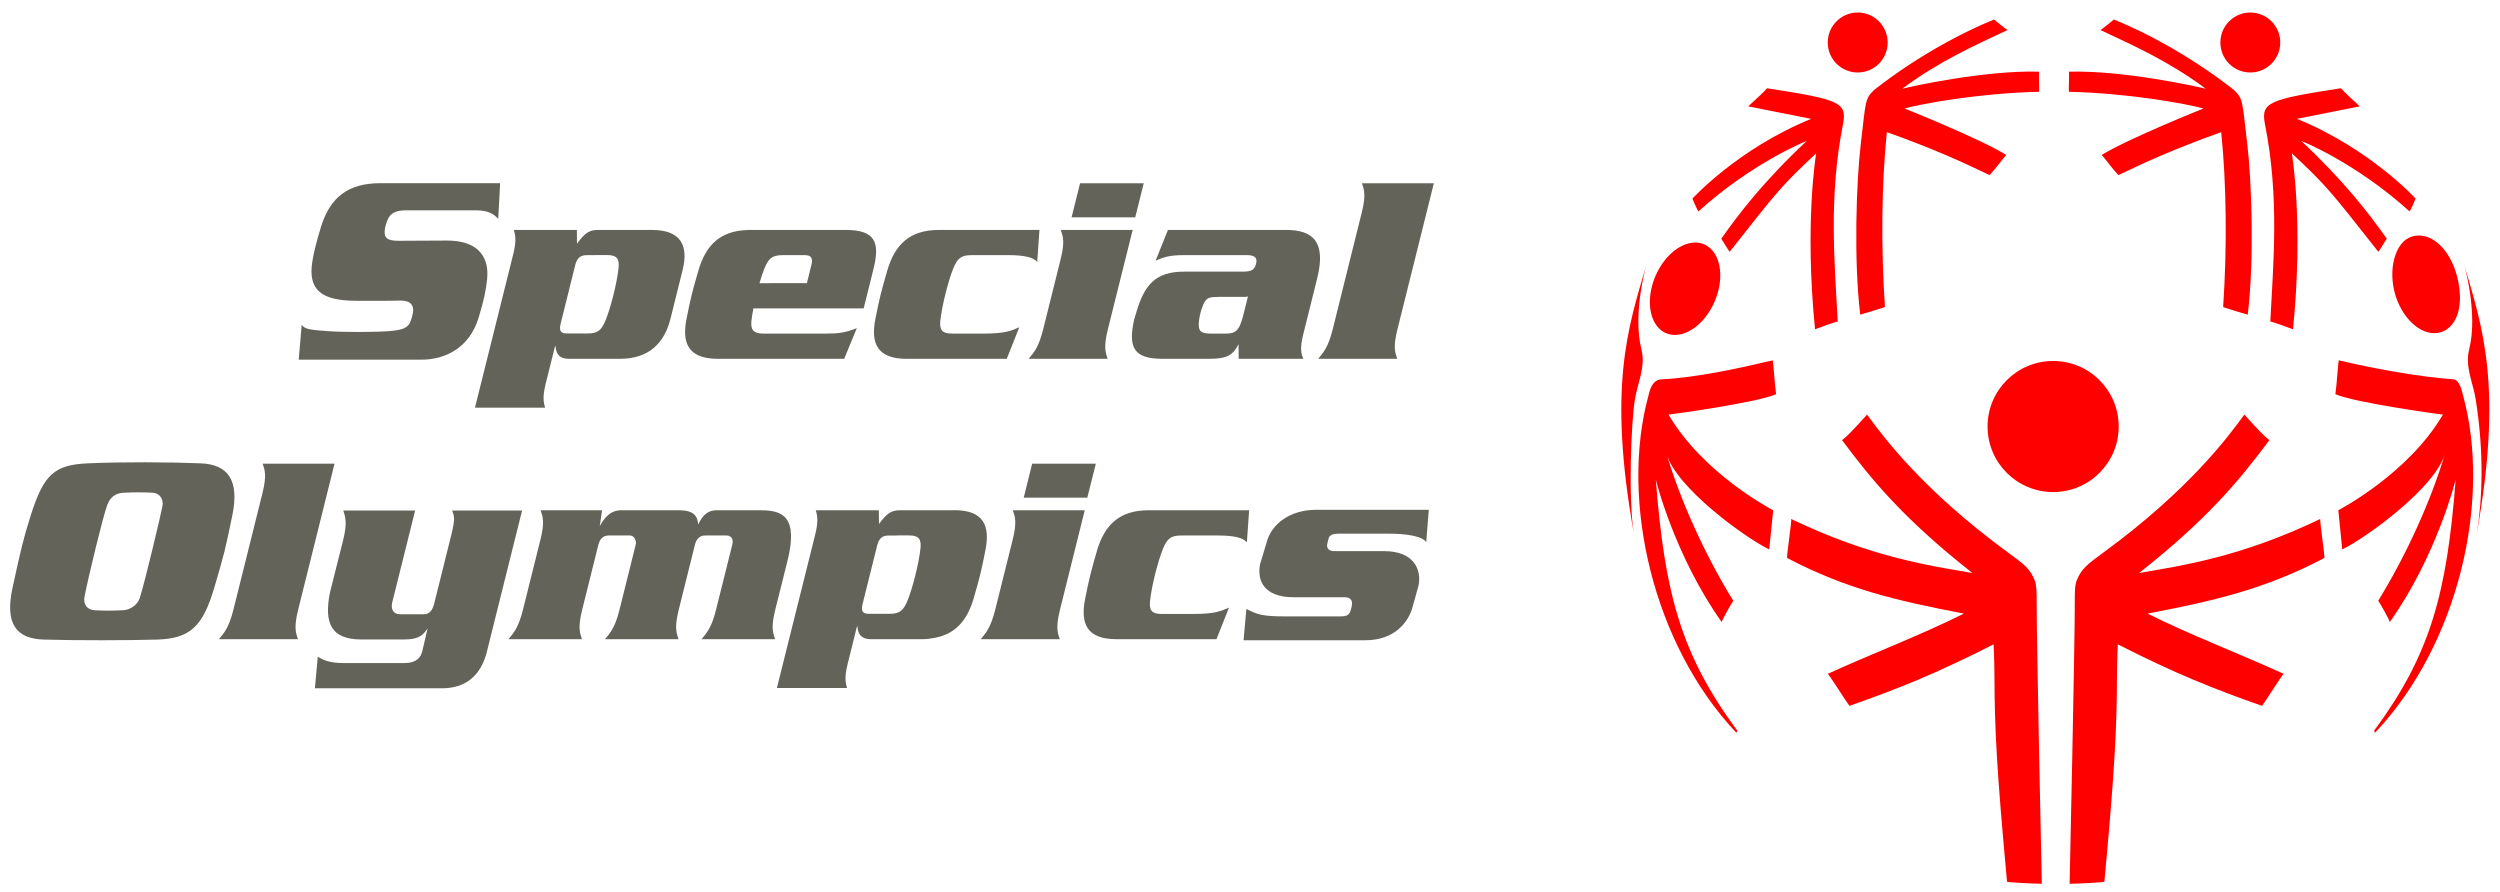 <svg xmlns="http://www.w3.org/2000/svg" width="247" height="88.1" viewBox="0 0 247 88.1">
 <g transform="matrix(1.333 0 0 -1.333 -430.09 523.56)">
  <g>
   <path d="m350.83 379.19c-2.39 0-3.715-1.06-4.386-3.221-0.397-1.293-0.56-2.028-0.652-2.628-0.315-2.055 0.666-2.851 3.208-2.865 2.545-0.016 3.335 0.015 3.335 0.015 0.772 0 1.005-0.376 0.921-0.879-0.055-0.308-0.074-0.374-0.185-0.674-0.177-0.485-0.622-0.636-1.591-0.712-0.97-0.077-3.281-0.092-4.575 0-1.29 0.094-1.69 0.149-1.897 0.476l-0.218-2.593h9.078c1.755 0 3.55 0.84 4.247 3.088 0.414 1.339 0.563 2.127 0.64 2.912 0.077 0.786 0.057 2.83-3 2.83l-3.555-0.018c-0.773 0-1.064 0.174-1.043 0.666 0.013 0.281 0.062 0.486 0.224 0.895 0.186 0.47 0.584 0.696 1.356 0.696h5.191c0.976 0 1.358-0.32 1.648-0.627l0.142 2.638h-8.89zm51.87-0.007-0.627-2.522h4.718l0.628 2.522h-4.72zm20.896-0.001c0.162-0.488 0.31-0.874-0.022-2.194l-2.146-8.623c-0.332-1.319-0.672-1.705-1.078-2.191h5.858c-0.162 0.486-0.313 0.872 0.018 2.191l2.697 10.818h-5.326zm-62.868-3.457c0.129-0.386 0.205-0.815-0.038-1.789l-2.837-11.383h5.203c-0.128 0.385-0.202 0.812 0.04 1.789l0.691 2.766h0.038c0.028-0.389 0.135-0.936 1.006-0.936h3.762c2.199 0 3.313 1.219 3.748 2.966l0.902 3.618c0.436 1.751-0.073 2.969-2.269 2.969h-4.047c-0.67 0-0.993-0.323-1.513-1.017l-0.01 1.017h-4.676zm17.317 0-0.001-0.007c-2.068-0.062-3.095-1.179-3.623-2.977-0.464-1.571-0.595-2.123-0.888-3.603-0.347-1.752 0.097-2.895 2.134-2.962l-0.003-0.003h0.185 7.419 1.95l0.936 2.275c-0.86-0.345-1.364-0.406-2.279-0.406h-2.336-2.276c-0.144 0-0.28 0.012-0.407 0.034-0.467 0.092-0.567 0.404-0.51 0.942 0.029 0.259 0.078 0.566 0.142 0.892h8.174l0.729 2.928c0.493 1.969 0.115 2.865-1.978 2.886v0.001h-0.069-7.115-0.185zm14.184 0c-2.196 0-3.263-1.131-3.809-2.984-0.463-1.571-0.594-2.122-0.888-3.603-0.357-1.803 0.119-2.966 2.313-2.966h7.421l0.93 2.338c-0.615-0.267-1.072-0.467-2.657-0.467h-2.339c-0.772 0-0.923 0.324-0.854 0.976 0.116 1.085 0.593 2.969 0.962 3.863 0.305 0.73 0.57 0.976 1.343 0.976h2.741c1.16 0 1.853-0.163 2.133-0.507l0.166 2.376h-7.462zm9.043 0c0.166-0.488 0.313-0.874-0.016-2.194l-1.289-5.165c-0.33-1.321-0.669-1.706-1.077-2.193h5.855c-0.162 0.487-0.309 0.872 0.018 2.193l1.837 7.359h-5.328zm7.942 0-0.913-2.276c0.642 0.285 1.12 0.407 2.014 0.407h4.777c0.404 0 0.787-0.103 0.661-0.609-0.111-0.447-0.295-0.612-0.967-0.612h-4.37c-2.154 0-2.954-1.017-3.543-3.007l-0.171-0.571c-0.436-2.022-0.049-2.884 2.105-2.884h3.415c1.302 0 1.76 0.203 2.213 1.056l0.012 0.125 0.01-1.181h4.799c-0.186 0.386-0.262 0.813-0.019 1.787l1.037 4.168c0.673 2.706-0.285 3.599-2.316 3.599h-8.744zm-42.352-1.86h0.778c0.773 0 0.923-0.325 0.853-0.977-0.112-1.085-0.591-2.967-0.961-3.861-0.302-0.731-0.569-0.976-1.342-0.976h-1.494l-0.019 0.001c-0.466 0-0.608 0.19-0.476 0.722l1.083 4.351c0.132 0.528 0.387 0.731 0.854 0.731h0.491l0.234 0.009zm13.792-0.009h1.623c0.53 0 0.638-0.222 0.5-0.772l-0.324-1.302-3.513-0.003c0.124 0.428 0.251 0.816 0.371 1.102 0.3 0.731 0.567 0.976 1.343 0.976zm34.493-3.034-0.044-0.192-0.306-1.228c-0.307-1.221-0.606-1.361-1.356-1.361h-1.116c-0.727 0.019-0.875 0.228-0.816 0.873 0.063 0.649 0.246 1.068 0.246 1.068 0.265 0.783 0.511 0.762 1.25 0.782h1.986c0.117 0 0.157 0.057 0.157 0.057zm-81.718-12.318c-1.505 0.002-3.034-0.022-4.263-0.078-2.462-0.11-3.266-0.788-4.235-3.844-0.582-1.848-0.704-2.413-1.352-5.372-0.584-2.666 0.262-3.792 2.326-3.847 2.536-0.07 6.09-0.065 8.373 0 2.469 0.067 3.41 0.985 4.252 3.847 0.764 2.589 0.808 2.802 1.34 5.367 0.539 2.617-0.343 3.764-2.328 3.848-1.13 0.048-2.61 0.076-4.115 0.078zm8.688-0.101c0.162-0.488 0.311-0.873-0.018-2.196l-2.149-8.619c-0.329-1.321-0.67-1.707-1.075-2.196h5.855c-0.164 0.488-0.311 0.875 0.019 2.196l2.694 10.815h-5.326zm57.035 0-0.628-2.522h4.714l0.631 2.522h-4.717zm-66.258-2.127c0.358-8.3e-4 0.714-0.011 1.068-0.028 0.516-0.024 0.821-0.473 0.729-0.98-0.106-0.598-1.309-5.659-1.68-6.811-0.171-0.538-0.729-0.889-1.213-0.916-0.815-0.043-1.438-0.046-2.155 0-0.597 0.039-0.832 0.506-0.731 1.006 0.274 1.408 1.374 5.988 1.696 6.822 0.268 0.687 0.758 0.855 1.2 0.879 0.366 0.02 0.727 0.029 1.085 0.028zm87.302-1.293c-1.856 0-3.317-0.988-3.684-2.47l-0.47-1.564c-0.233-1.193 0.264-2.448 2.489-2.448h3.785c0.494 0 0.61-0.308 0.511-0.699l-0.051-0.207c-0.096-0.392-0.272-0.514-0.768-0.514h-4.094c-1.708 0-2.103 0.144-2.887 0.557l-0.208-2.326h9.015c2.16 0 3.228 1.316 3.535 2.552l0.419 1.504c0.233 1.171-0.33 2.55-2.55 2.55h-3.708c-0.472 0-0.562 0.308-0.508 0.536l0.103 0.409c0.057 0.226 0.273 0.349 0.747 0.349h3.768c1.127 0 2.446-0.162 2.717-0.637l0.19 2.408h-8.35zm-26.823-0.026-0.003-0.012c-0.005 1e-5 -0.009 0.001-0.015 0.001h-4.046c-0.67 0-0.996-0.324-1.513-1.017l-0.01 1.017h-4.677c0.127-0.386 0.203-0.812-0.037-1.789l-2.842-11.385h5.205c-0.127 0.386-0.205 0.813 0.04 1.789l0.688 2.767h0.042c0.024-0.385 0.132-0.936 1.008-0.936h3.76c0.351 0 0.665 0.042 0.962 0.101 1.565 0.291 2.406 1.331 2.868 2.89 0.461 1.57 0.592 2.124 0.882 3.603 0.357 1.804-0.115 2.969-2.313 2.969zm4.346-0.009c0.165-0.487 0.313-0.876-0.016-2.197l-1.288-5.162c-0.33-1.321-0.67-1.707-1.075-2.196h5.856c-0.162 0.488-0.311 0.875 0.019 2.196l1.833 7.359h-5.329zm10.053 0c-2.196 0-3.269-1.135-3.813-2.984-0.461-1.573-0.594-2.126-0.886-3.602-0.356-1.806 0.121-2.969 2.316-2.969h7.422l0.927 2.336c-0.612-0.264-1.071-0.467-2.657-0.467h-2.341c-0.772 0-0.921 0.327-0.851 0.976 0.112 1.088 0.59 2.971 0.961 3.864 0.301 0.729 0.57 0.976 1.34 0.976h2.748c1.159 0 1.847-0.161 2.127-0.508l0.167 2.379h-7.46zm-45.054-0.001c0.164-0.487 0.312-0.874-0.018-2.196l-1.288-5.162c-0.329-1.321-0.671-1.707-1.077-2.196h5.446c-0.164 0.488-0.311 0.875 0.021 2.196l1.194 4.799c0.124 0.485 0.397 0.69 0.763 0.69h1.588c0.341 0 0.498-0.463 0.416-0.69l-1.195-4.799c-0.33-1.321-0.67-1.707-1.078-2.196h5.449c-0.162 0.488-0.31 0.875 0.019 2.196l1.195 4.799c0.122 0.485 0.395 0.69 0.763 0.69h1.588c0.257 0 0.547-0.175 0.417-0.69l-1.198-4.799c-0.328-1.321-0.671-1.707-1.075-2.196h5.448c-0.164 0.488-0.313 0.875 0.016 2.196l0.905 3.618c0.818 3.294-0.391 3.74-1.976 3.74h-3.293c-0.813 0-1.159-0.65-1.335-1.037h-0.013c-0.069 0.589-0.283 1.037-1.44 1.037h-4.286c-0.892 0-1.318-0.734-1.564-1.157h-0.006l0.166 1.157h-4.553zm-14.628-0.022c0.162-0.489 0.311-0.92-0.021-2.243l-0.967-3.836c-0.44-2.228 0.053-3.475 2.326-3.475h3.148c0.944 0 1.377 0.201 1.755 0.812h0.006l-0.391-1.685c-0.111-0.448-0.415-0.877-1.333-0.877h-4.455c-1.139 0-1.566 0.244-1.957 0.467l-0.214-2.336h9.41c1.75 0 2.893 0.916 3.34 2.723l2.606 10.45h-5.183c0.159-0.427 0.235-0.606-0.064-1.81l-1.261-5.062c-0.137-0.544-0.365-0.812-0.773-0.812h-1.768c-0.522 0-0.684 0.426-0.58 0.854l1.702 6.831h-5.326zm41.153-1.84h0.773c0.774 0 0.926-0.326 0.855-0.974-0.114-1.087-0.592-2.97-0.962-3.863-0.301-0.728-0.566-0.976-1.337-0.976h-1.498l-0.016 0.001c-0.469 0-0.609 0.191-0.478 0.721l1.084 4.351c0.131 0.528 0.387 0.732 0.855 0.732h0.488l0.236 0.007z" fill="#636359"/>
   <path d="m460.34 391.84c-1.228 0-2.222-0.995-2.222-2.224 0-1.226 0.995-2.221 2.222-2.221 1.225 0 2.219 0.994 2.219 2.221 0 1.229-0.994 2.224-2.219 2.224zm29.095 0c-1.223 0-2.216-0.995-2.216-2.224 0-1.226 0.993-2.221 2.216-2.221 1.228 0 2.222 0.994 2.222 2.221 0 1.229-0.995 2.224-2.222 2.224zm-10.107-0.516s-0.799-0.666-0.995-0.785c2.381-1.112 5.086-2.32 7.814-4.355-0.549 0.153-6.14 1.389-10.156 1.27 0.038 2e-3 -0.024-1.49 0-1.49 4.34-0.092 8.693-0.879 9.976-1.238-0.053-0.019-5.577-2.232-7.541-3.441 0.42-0.492 0.79-1.022 1.235-1.498 1.827 0.885 4.158 1.958 7.62 3.185 0.391-3.832 0.442-8.483 0.144-12.951-2e-3 -0.043 1.822-0.576 1.822-0.576 0.491 4.036 0.299 9.9-0.047 12.754-0.353 2.897-0.27 3.243-0.948 3.874-0.029 0.025-3.848 3.172-8.924 5.25zm-8.883-0.001c-5.073-2.078-8.886-5.223-8.915-5.248-0.683-0.632-0.6-0.978-0.952-3.876h0.001c-0.348-2.853-0.541-8.717-0.053-12.751 0 0 1.832 0.533 1.83 0.574-0.299 4.469-0.25 9.119 0.142 12.952 3.458-1.226 5.792-2.301 7.616-3.186 0.444 0.476 0.814 1.007 1.235 1.498-1.961 1.209-7.486 3.422-7.54 3.441 1.281 0.358 5.638 1.146 9.974 1.238 0.022 0-0.035 1.492 0 1.49-4.016 0.119-9.607-1.117-10.154-1.27 2.729 2.035 5.437 3.243 7.811 4.356-0.192 0.119-0.995 0.782-0.995 0.782zm-16.824-5.095c-0.352-0.402-0.592-0.584-1.396-1.343l4.661-0.927c-5.452-2.224-8.798-5.912-8.798-5.912s0.409-0.984 0.45-0.945c3.962 3.6 8.073 5.266 8.011 5.207-3.171-2.964-5.043-5.412-6.324-7.236 0.222-0.315 0.394-0.66 0.625-0.968 3.7 4.703 3.846 4.888 6.41 7.299-6e-3 -0.062-0.873-5.135-0.084-13.042 0 0 1.676 0.633 1.68 0.565-0.216 4.268-0.694 9.216 0.4 14.672 0.288 1.584-0.26 1.796-5.637 2.629zm42.532 0c-5.377-0.832-5.925-1.046-5.637-2.629 1.098-5.456 0.619-10.403 0.404-14.672 1e-3 0.067 1.682-0.565 1.682-0.565 0.791 7.908-0.078 12.981-0.086 13.042 2.563-2.41 2.707-2.596 6.412-7.299 0.23 0.307 0.403 0.654 0.625 0.968-1.282 1.825-3.157 4.272-6.327 7.236-0.062 0.058 4.049-1.607 8.01-5.207 0.043-0.039 0.453 0.946 0.453 0.946s-3.349 3.687-8.795 5.912l4.658 0.927c-0.806 0.759-1.046 0.94-1.399 1.342zm5.723-10.917c-0.163-0.005-0.325-0.032-0.482-0.082-1.253-0.399-1.784-2.509-1.185-4.393 0.6-1.886 2.107-3.087 3.363-2.687 0.357 0.111 0.651 0.342 0.883 0.656 0.582 0.793 0.669 2.111 0.306 3.481-0.529 1.988-1.747 3.057-2.886 3.025zm-53.392-0.53c-1.133 0.123-2.455-0.882-3.136-2.474-0.558-1.303-0.534-2.647-0.032-3.495 0.197-0.332 0.472-0.59 0.814-0.737 1.213-0.52 2.831 0.532 3.608 2.353 0.781 1.817 0.431 3.712-0.782 4.231-0.152 0.065-0.31 0.106-0.472 0.123zm-3.788-1.585c-1.41-4.775-2.886-9.13-0.951-19.958-0.411 2.544-0.217 8.086 0.082 9.929 0.206 1.266 0.808 2.411 0.48 3.716-0.686 2.714 0.409 6.386 0.388 6.314zm60.58 0c-0.024 0.073 1.069-3.599 0.385-6.314-0.329-1.305 0.282-2.451 0.483-3.716 0.633-4.008 0.495-7.385 0.082-9.929 1.933 10.829 0.458 15.183-0.951 19.958zm-51.248-7.138c-2.466-0.587-5.681-1.285-8.231-1.405-0.728-0.035-0.874-0.863-0.958-1.167-2.152-7.809 0.346-18.517 6.501-25.022 0 0 0.088 0.131 0.079 0.142-4.162 5.632-5.391 10.141-6.045 18.628 3e-3 -0.059 1.4-5.667 4.888-10.578-0.041 0.057 0.733 1.429 0.854 1.583-2.17 3.521-3.965 7.57-4.939 10.866 0.738-2.496 5.757-6.154 7.604-7.062l0.291 2.903c-0.19 0.105-5.203 2.739-7.755 7.088 0.049 4e-3 6.462 0.862 7.972 1.516-0.115 0.748-0.204 2.52-0.261 2.506zm41.977 0c-0.059 0.013-0.147-1.758-0.262-2.506 1.509-0.654 7.922-1.512 7.97-1.516-2.549-4.349-7.567-6.983-7.752-7.088l0.29-2.903c1.85 0.908 6.863 4.566 7.603 7.062-0.974-3.296-2.771-7.346-4.935-10.866 0.122-0.155 0.895-1.526 0.853-1.583 3.487 4.911 4.881 10.518 4.888 10.578-0.655-8.488-1.883-12.997-6.047-18.628-0.01-0.011 0.076-0.142 0.076-0.142 6.157 6.506 8.655 17.213 6.51 25.022-0.087 0.305-0.236 1.133-0.725 1.167-2.546 0.179-6.004 0.818-8.468 1.405zm-21.179-0.045c-2.686 0-4.863-2.175-4.863-4.857 0-2.684 2.177-4.859 4.863-4.859 2.682 0 4.857 2.175 4.857 4.859 0 2.683-2.176 4.857-4.857 4.857zm-13.792-3.974c-1.285-1.419-1.459-1.573-1.855-1.894 2.145-2.868 4.476-5.769 9.661-9.848-3.028 0.529-7.45 1.13-13.438 4.008 0.081-0.038-0.363-2.857-0.291-2.897 4.437-2.319 8.117-3.16 13.097-4.119-3.293-1.643-6.728-2.93-10.09-4.465 0.054 0.024 1.402-2.114 1.608-2.372 3.547 1.244 6.432 2.39 10.686 4.561 0-0.115 0.063-1.193 0.063-2.522 0.011-3.677 0.171-6.889 0.932-15.072 4e-3 -0.054 1.968-0.15 2.578-0.152-9e-3 0.1-0.397 18.475-0.381 20.88 2e-3 0.525 0.005 1.246-0.141 1.6-0.353 0.852-0.722 1.151-1.956 2.051-6.419 4.685-9.363 8.722-10.474 10.242zm27.962 0c-1.107-1.52-4.053-5.558-10.475-10.244-1.231-0.899-1.6-1.198-1.953-2.051-0.148-0.354-0.143-1.074-0.139-1.6 0.015-2.405-0.376-20.779-0.384-20.88 0.609 2e-3 2.572 0.101 2.577 0.154 0.762 8.184 0.922 11.394 0.932 15.072 0 1.328 0.063 2.406 0.063 2.522 4.259-2.173 7.146-3.317 10.688-4.561 0.207 0.259 1.554 2.395 1.608 2.372-3.364 1.535-6.798 2.822-10.09 4.465 4.983 0.959 8.659 1.799 13.096 4.118 0.075 0.04-0.37 2.861-0.29 2.899-5.991-2.878-10.412-3.479-13.436-4.008 5.179 4.08 7.514 6.98 9.658 9.847-0.394 0.323-0.57 0.477-1.855 1.895z" fill="#f00"/>
  </g>
 </g>
</svg>